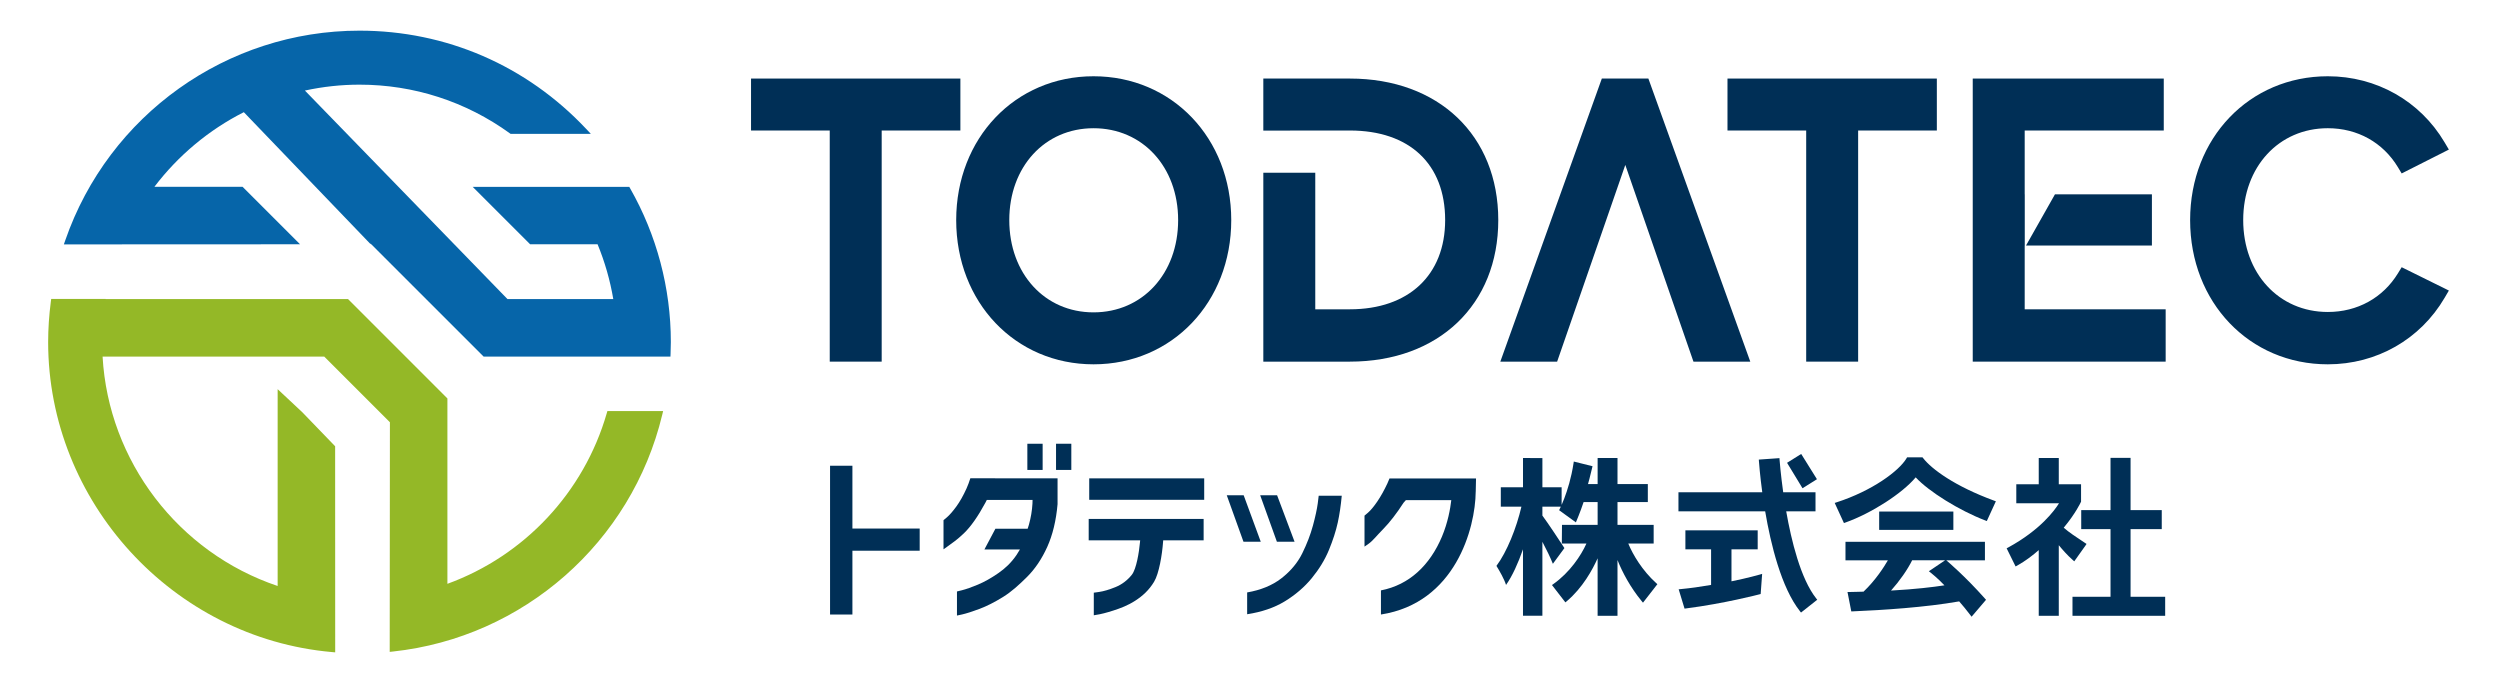 <?xml version="1.0" encoding="utf-8"?>
<!-- Generator: Adobe Illustrator 25.2.1, SVG Export Plug-In . SVG Version: 6.00 Build 0)  -->
<svg version="1.1" id="レイヤー_1" xmlns="http://www.w3.org/2000/svg" xmlns:xlink="http://www.w3.org/1999/xlink" x="0px"
	 y="0px" viewBox="0 0 220 60" style="enable-background:new 0 0 220 60;" xml:space="preserve">
<style type="text/css">
	.st0{fill:#94B827;}
	.st1{fill:#0665A9;}
	.st2{fill:#002F56;}
</style>
<g>
	<path class="st0" d="M53.449,36.176l-0.055,0.191c-2.006,6.949-7.233,12.534-14.022,15.009V35.064l-8.745-8.745H9.295l0.002-0.013
		H4.505l-0.03,0.23c-0.158,1.213-0.238,2.411-0.238,3.561c0,14.064,10.97,26.05,24.973,27.285l0.287,0.025L29.492,39.27l-2.896-3
		l-2.163-2.023v17.32C15.69,48.627,9.546,40.58,9.027,31.379h19.506l5.779,5.779l-0.018,20.207l0.291-0.031
		c11.471-1.235,20.993-9.607,23.691-20.833l0.078-0.325H53.449z"/>
	<path class="st1" d="M55.451,16.575l-0.076-0.133h-13.78l5.057,5.055h5.935c0.639,1.551,1.103,3.17,1.382,4.822h-9.311
		L26.831,7.969c1.586-0.345,3.2-0.519,4.805-0.519c4.782,0,9.357,1.481,13.231,4.283l0.069,0.05h7.06l-0.418-0.445
		c-5.244-5.572-12.327-8.64-19.943-8.64c-11.665,0-22.071,7.418-25.894,18.459l-0.121,0.35l20.785-0.01l-5.058-5.058h-7.759
		c2.089-2.753,4.797-5.014,7.869-6.567l11.088,11.544l0.129,0.081l9.884,9.881L59,31.382l0.01-0.254
		c0.012-0.342,0.024-0.686,0.024-1.031C59.034,25.363,57.795,20.687,55.451,16.575"/>
	<polygon class="st2" points="84.514,6.913 66.091,6.913 66.091,11.485 73.017,11.485 73.017,31.824 77.588,31.824 77.588,11.485 
		84.514,11.485 	"/>
	<path class="st2" d="M96.23,6.711c-6.89,0-12.085,5.442-12.085,12.658c0,7.235,5.195,12.691,12.085,12.691
		c6.909,0,12.12-5.456,12.12-12.691C108.349,12.153,103.139,6.711,96.23,6.711 M103.676,19.369c0,4.705-3.131,8.119-7.447,8.119
		c-4.295,0-7.412-3.415-7.412-8.119c0-4.685,3.117-8.085,7.412-8.085C100.545,11.283,103.676,14.684,103.676,19.369"/>
	<polygon class="st2" points="140.961,6.913 132.029,31.824 137.028,31.824 143.026,14.514 149.024,31.824 154.025,31.824 
		145.057,6.913 	"/>
	<polygon class="st2" points="152.019,11.485 158.945,11.485 158.945,31.824 163.516,31.824 163.516,11.485 170.442,11.485 
		170.442,6.913 152.019,6.913 	"/>
	<path class="st2" d="M211.347,23.515l-0.328,0.537c-1.323,2.162-3.572,3.402-6.17,3.402c-4.315,0-7.447-3.401-7.447-8.086
		c0-4.685,3.132-8.085,7.447-8.085c2.604,0,4.852,1.251,6.168,3.432l0.33,0.548l4.153-2.1l-0.375-0.634
		c-2.155-3.643-5.997-5.818-10.275-5.818c-6.909,0-12.119,5.442-12.119,12.658c0,7.235,5.21,12.691,12.119,12.691
		c4.288,0,8.13-2.189,10.277-5.854l0.374-0.638L211.347,23.515z"/>
	<polygon class="st2" points="178.173,21.604 178.179,21.604 178.179,17.1 178.173,17.1 178.173,11.485 190.411,11.485 
		190.411,6.913 173.601,6.913 173.601,31.824 190.578,31.824 190.578,27.219 178.173,27.219 	"/>
	<polygon class="st2" points="189.368,21.604 189.368,17.1 180.837,17.1 178.291,21.604 	"/>
	<path class="st2" d="M118.787,6.913h-7.615v4.582l4.572-0.01h3.042c5.252,0,8.388,2.947,8.388,7.883
		c0,4.843-3.215,7.851-8.388,7.851h-3.042V15.203h-4.572v16.621h7.615c7.812,0,13.061-5.005,13.061-12.455
		C131.848,11.919,126.599,6.913,118.787,6.913"/>
	<polygon class="st2" points="75.012,46.512 75.012,40.985 73.045,40.985 73.045,54.078 75.012,54.078 75.012,48.463 80.932,48.463 
		80.932,46.512 	"/>
	<rect x="92.931" y="39.049" class="st2" width="1.345" height="2.305"/>
	<rect x="90.407" y="39.05" class="st2" width="1.345" height="2.305"/>
	<rect x="95.852" y="42.096" class="st2" width="10.118" height="1.887"/>
	<path class="st2" d="M96.253,54.169v-0.025C96.245,54.151,96.247,54.157,96.253,54.169"/>
	<path class="st2" d="M95.805,47.551h4.529l-0.016,0.175c-0.077,0.86-0.317,2.352-0.714,2.85c-0.394,0.494-0.879,0.861-1.441,1.089
		c-0.549,0.223-1.033,0.367-1.438,0.426c-0.219,0.033-0.369,0.054-0.471,0.066v1.988c0.015-0.01,0.066-0.015,0.208-0.036
		c0.399-0.056,0.912-0.186,1.526-0.386c0.608-0.197,1.253-0.434,1.915-0.862c0.654-0.422,1.21-0.928,1.654-1.661
		c0.443-0.731,0.71-2.389,0.793-3.5l0.011-0.148h3.559v-1.887H95.805V47.551z"/>
	<polygon class="st2" points="109.444,43.585 107.956,43.585 109.425,47.671 110.946,47.671 	"/>
	<polygon class="st2" points="113.921,47.671 112.385,43.585 110.897,43.585 112.366,47.671 	"/>
	<path class="st2" d="M115.963,44.295c-0.071,0.523-0.215,1.184-0.427,1.965c-0.213,0.785-0.527,1.602-0.935,2.43
		c-0.041,0.084-0.085,0.166-0.131,0.248l-0.059,0.104l-0.034,0.058c-0.403,0.675-0.952,1.281-1.636,1.808
		c-0.793,0.609-1.799,1.021-2.992,1.226v1.919c1.278-0.196,2.383-0.573,3.286-1.12c0.947-0.575,1.757-1.267,2.406-2.061
		c0.65-0.794,1.157-1.629,1.507-2.48c0.353-0.857,0.614-1.667,0.776-2.407c0.152-0.695,0.27-1.488,0.351-2.358h-2.029
		C116.035,43.752,116.009,43.956,115.963,44.295"/>
	<path class="st2" d="M143.288,47.829h2.234v-1.643h-3.182v-2.005h2.669v-1.583h-2.669v-2.292h-1.749v2.292h-0.847
		c0.09-0.305,0.175-0.657,0.259-1c0.034-0.142,0.067-0.281,0.102-0.417l0.038-0.153l-1.649-0.412l-0.026,0.172
		c-0.196,1.28-0.536,2.354-0.815,3.083l-0.23,0.557V42.88h-1.692v-2.57l-1.707-0.005v2.575h-1.953v1.707h1.814
		c-0.43,1.86-1.276,3.982-2.199,5.212c0.277,0.446,0.692,1.169,0.845,1.676c0.554-0.784,1.061-1.906,1.492-3.136v5.843h1.707v-6.504
		c0.368,0.692,0.723,1.43,0.923,1.937l1.015-1.384c-0.277-0.43-1.507-2.291-1.938-2.86v-0.784h1.622
		c-0.089,0.194-0.148,0.307-0.15,0.311l1.476,1.071c0.004-0.01,0.407-0.956,0.679-1.788h1.234v2.005h-2.871l-0.265,0.002
		l-0.015,1.641h2.166c-0.47,1.058-1.468,2.543-2.898,3.557l-0.135,0.096l1.182,1.527l0.126-0.107
		c1.394-1.18,2.263-2.773,2.709-3.772v5.061h1.749v-4.907c0.429,1.079,1.138,2.411,2.117,3.598l0.126,0.153l1.267-1.629l-0.11-0.099
		C144.527,50.215,143.684,48.801,143.288,47.829"/>
	<path class="st2" d="M171.316,49.344l-0.044-0.037h3.402v-1.628h-12.272v1.628h3.732c-0.364,0.627-1.107,1.779-2.144,2.759
		c-0.185,0.002-0.366,0.008-0.551,0.015c-0.212,0.007-0.43,0.015-0.668,0.015h-0.192l0.334,1.709l0.136-0.006
		c2.625-0.109,6.368-0.35,9.357-0.877c0.324,0.358,0.633,0.754,0.974,1.193l0.12,0.155l1.271-1.489l-0.092-0.103
		C172.914,50.686,171.332,49.357,171.316,49.344 M169.912,50.404c0.007,0.005,0.608,0.477,1.199,1.105
		c-1.046,0.158-2.503,0.339-4.701,0.461c0.754-0.842,1.457-1.847,1.859-2.664h2.898l-1.427,0.963L169.912,50.404z"/>
	<rect x="165.367" y="45.016" class="st2" width="6.529" height="1.614"/>
	<path class="st2" d="M169.23,40.308l-0.048-0.062h-1.359l-0.045,0.078c-0.668,1.134-3.052,2.879-6.154,3.879l-0.17,0.055
		l0.813,1.771l0.136-0.048c2.291-0.815,5.004-2.568,6.179-3.974c1.145,1.243,3.827,2.912,6.119,3.792l0.139,0.053l0.796-1.738
		l-0.16-0.059C172.027,42.787,169.987,41.288,169.23,40.308"/>
	<path class="st2" d="M182.534,49.398l0.991-1.394l0.091-0.137l-0.137-0.091c-0.714-0.471-1.449-0.957-1.871-1.339
		c1.048-1.258,1.492-2.218,1.51-2.259l0.015-0.031v-1.534h-1.96v-2.307h-1.764v2.307h-1.975v1.673h3.76
		c-0.376,0.61-1.629,2.345-4.476,3.894l-0.134,0.072l0.789,1.597l0.145-0.08c0.717-0.397,1.404-0.925,1.891-1.359v5.781h1.764
		v-6.212c0.323,0.389,0.744,0.875,1.229,1.303L182.534,49.398z"/>
	<polygon class="st2" points="187.49,52.516 187.49,46.563 190.234,46.563 190.234,44.89 187.49,44.89 187.49,40.292 
		185.726,40.292 185.726,44.89 183.148,44.89 183.148,46.563 185.726,46.563 185.726,52.516 182.379,52.516 182.379,54.19 
		190.535,54.19 190.535,52.516 	"/>
	<path class="st2" d="M87.572,42.091l0.001-0.001h-2.183c-0.101,0.319-0.211,0.619-0.334,0.892
		c-0.286,0.632-0.589,1.166-0.897,1.589c-0.31,0.424-0.587,0.743-0.825,0.948c-0.15,0.129-0.243,0.208-0.305,0.257v2.564
		c0.085-0.058,0.203-0.142,0.369-0.264c0.387-0.282,0.813-0.561,1.425-1.146c0.603-0.578,1.239-1.482,1.89-2.689l0.126-0.245h4.027
		l-0.01,0.33c-0.032,0.595-0.136,1.215-0.309,1.842l-0.113,0.359h-2.838l-0.966,1.823h3.125c0,0-0.217,0.366-0.297,0.483
		c-0.486,0.708-0.998,1.182-1.617,1.611c-0.614,0.426-1.215,0.763-1.782,1.001c-0.564,0.237-1.037,0.403-1.408,0.496
		c-0.218,0.054-0.353,0.088-0.438,0.108v2.119c0.086-0.017,0.221-0.045,0.429-0.091c0.397-0.09,0.923-0.256,1.564-0.498
		c0.639-0.241,1.334-0.594,2.069-1.05c0.733-0.456,1.386-1.046,2.1-1.755c0.708-0.703,1.308-1.594,1.784-2.649
		c0.476-1.056,0.781-2.32,0.906-3.758v-2.274H87.572z"/>
	<path class="st2" d="M124.577,42.106h-2.302c-0.06,0.156-0.123,0.305-0.189,0.446c-0.285,0.608-0.583,1.14-0.885,1.583
		c-0.305,0.446-0.581,0.777-0.82,0.983c-0.149,0.129-0.242,0.208-0.304,0.257v2.728c0.083-0.056,0.199-0.136,0.362-0.253
		c0.38-0.27,0.705-0.706,1.283-1.294c0.576-0.587,1.178-1.365,1.789-2.312l0.208-0.234h3.995c-0.088,0.766-0.302,1.977-0.825,3.22
		c-1.053,2.497-2.859,4.24-5.366,4.725v2.093l0.004,0.029c6.533-1.015,8.306-7.57,8.336-10.817l0.002-0.001l0.025-1.151h-5.311
		V42.106z"/>
	<path class="st2" d="M157.186,44.995h2.579v-1.673h-2.843c-0.227-1.621-0.315-2.798-0.319-2.848l-0.012-0.158l-1.816,0.128
		l0.012,0.158c0.009,0.121,0.087,1.198,0.293,2.72h-7.376v1.673h7.631c0.491,2.888,1.415,6.706,3.057,8.786l0.097,0.124l1.429-1.128
		l-0.098-0.124C158.456,50.924,157.638,47.574,157.186,44.995"/>
	<polygon class="st2" points="159.891,42.17 158.505,39.948 157.261,40.727 158.621,42.966 	"/>
	<path class="st2" d="M152.37,51.156v-2.814h2.307v-1.673h-6.362v1.673h2.261v3.131c-0.974,0.17-1.823,0.287-2.66,0.367
		l-0.193,0.019l0.517,1.7l0.132-0.017c3.379-0.433,6.428-1.232,6.458-1.24l0.109-0.029l0.13-1.772l-0.218,0.064
		C154.84,50.568,153.839,50.858,152.37,51.156"/>
</g>
<g>
</g>
<g>
</g>
<g>
</g>
<g>
</g>
<g>
</g>
<g>
</g>
<g>
</g>
<g>
</g>
<g>
</g>
<g>
</g>
<g>
</g>
<g>
</g>
<g>
</g>
<g>
</g>
<g>
</g>
</svg>
